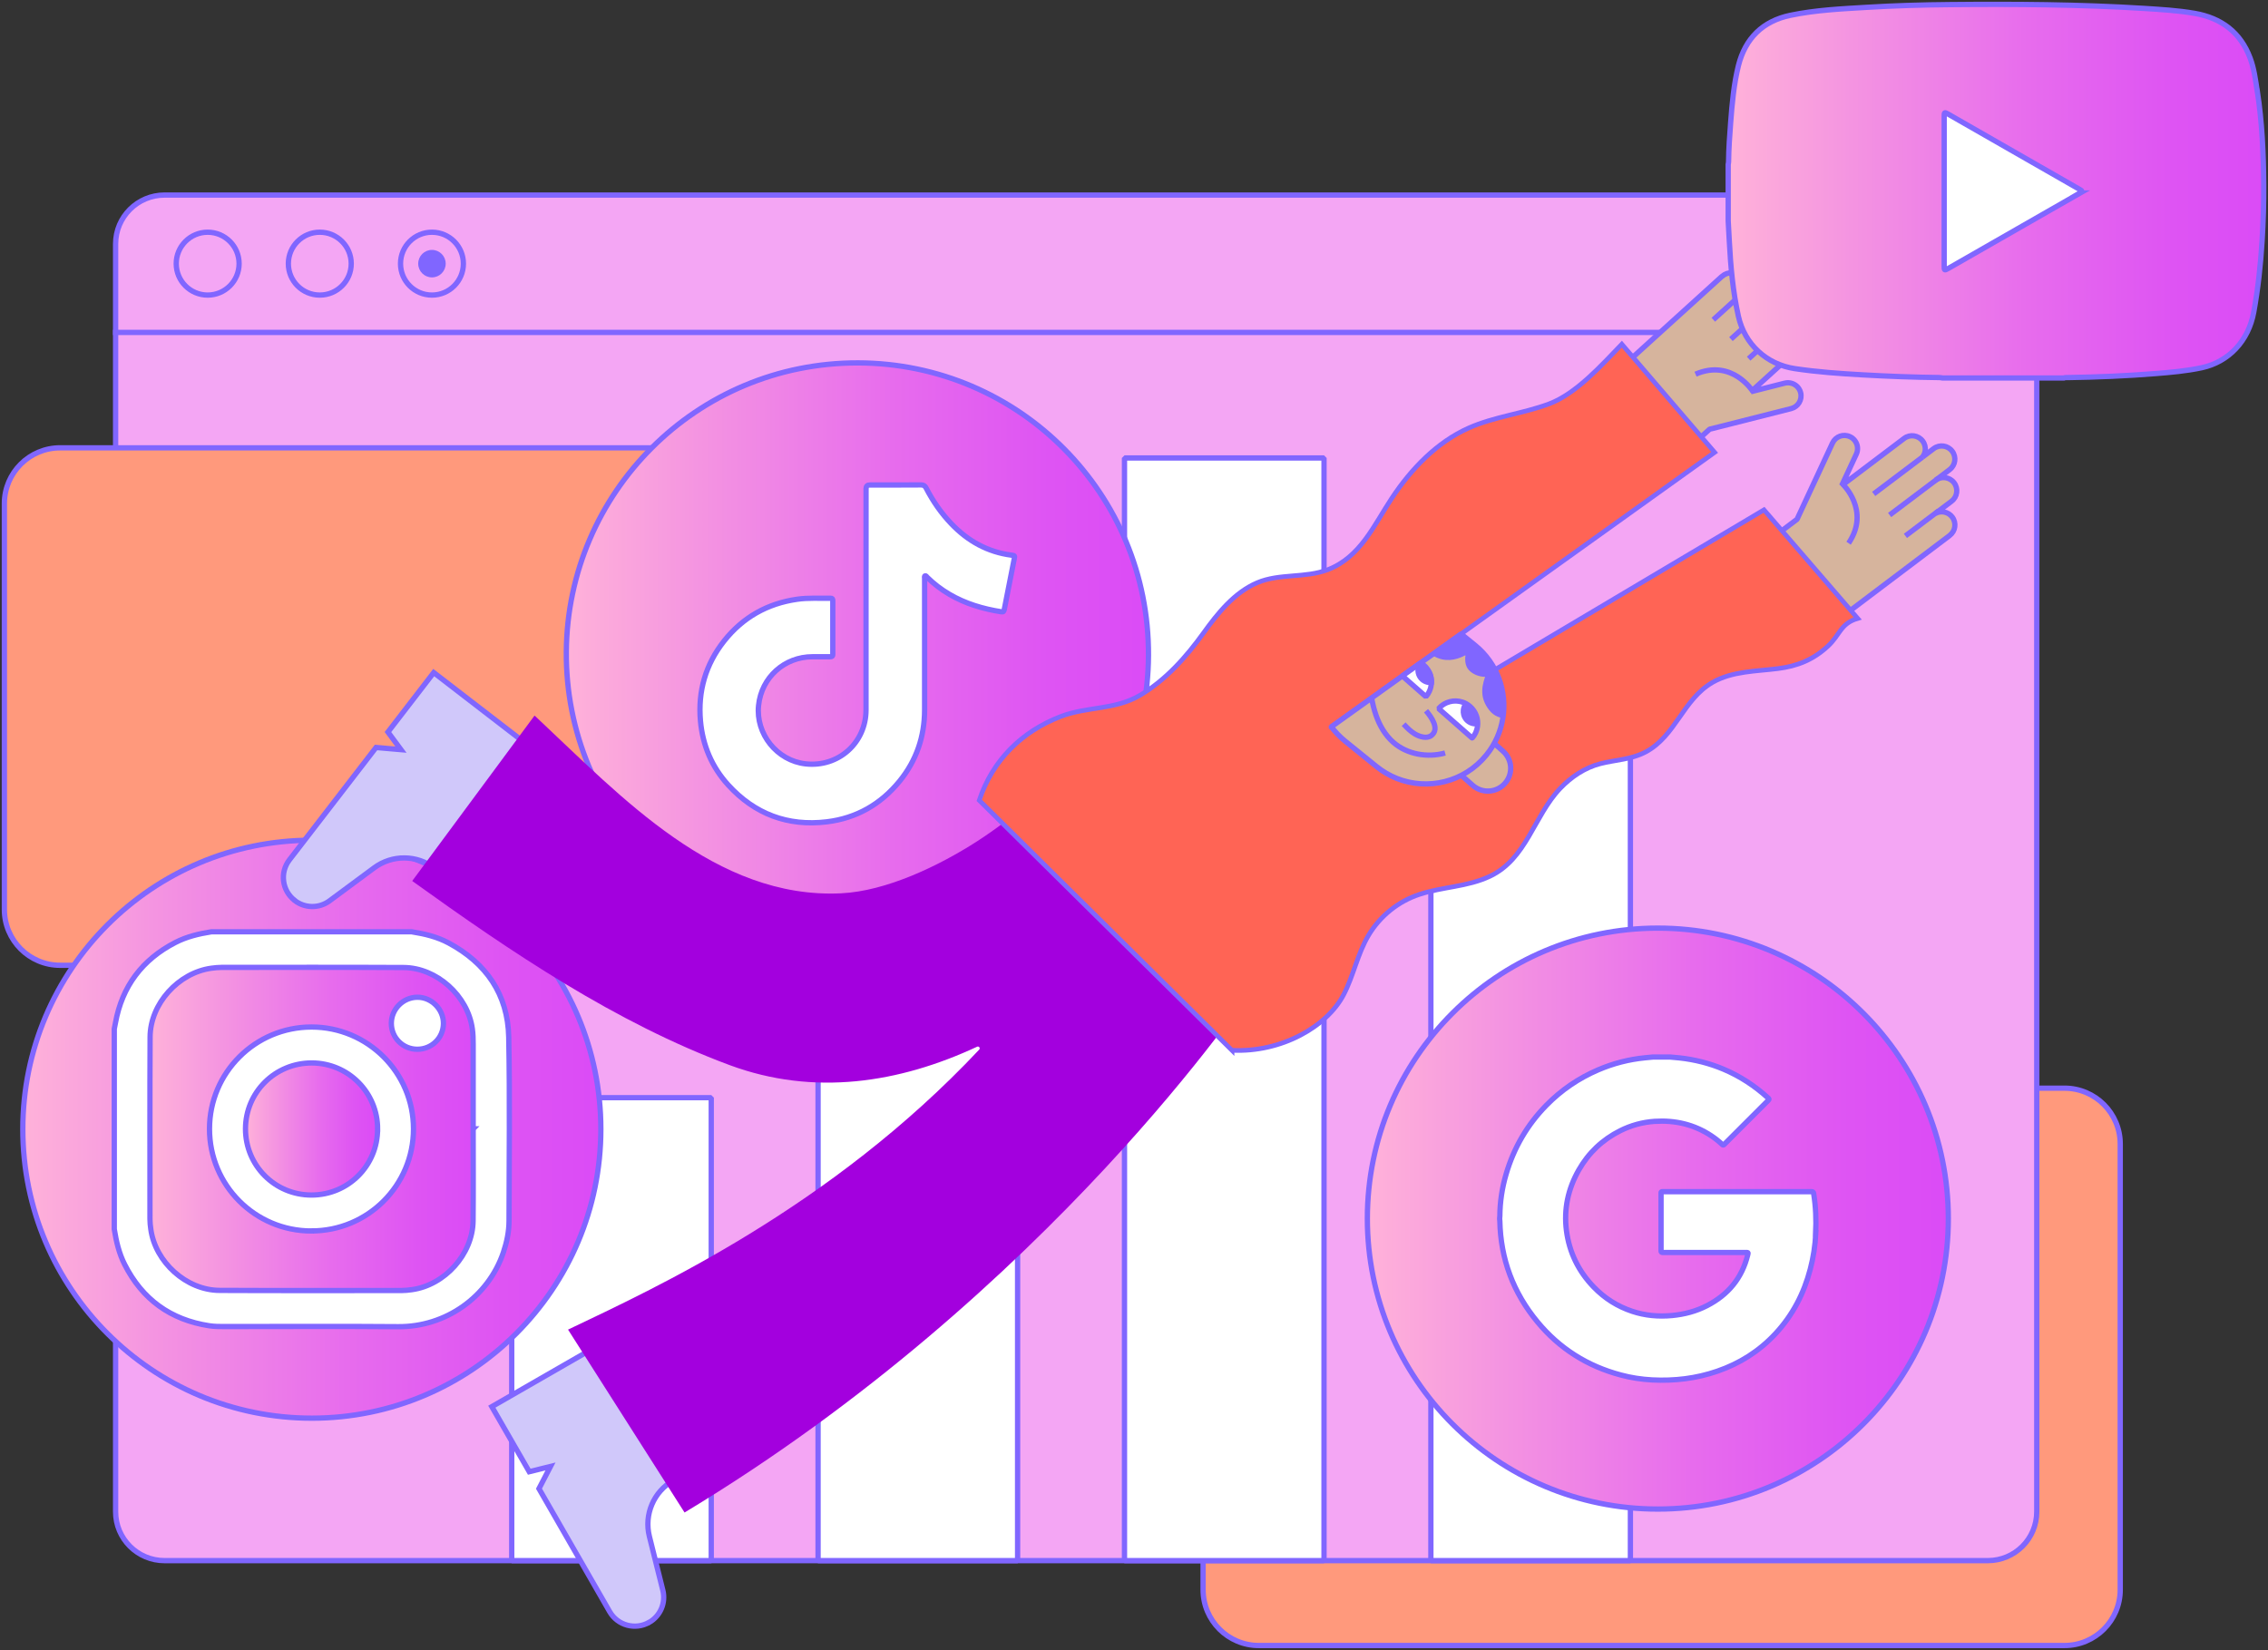 <svg width="518" height="377" viewBox="0 0 518 377" fill="none" xmlns="http://www.w3.org/2000/svg">
<rect x="0" y="0" width="518" height="377" fill="#333333" stroke="none"/>
<path d="M471.501 375.873H287.531C280.491 375.873 274.781 370.163 274.781 363.123V261.313C274.781 254.273 280.491 248.562 287.531 248.562H471.501C478.541 248.562 484.251 254.273 484.251 261.313V363.123C484.251 370.163 478.541 375.873 471.501 375.873Z" fill="#FF997C" stroke="#8066FF" stroke-width="1.21" stroke-linejoin="bevel"/>
<path d="M465.186 55.723V345.313C465.186 351.483 460.186 356.483 454.016 356.483H37.586C31.416 356.483 26.406 351.483 26.406 345.313V55.723C26.406 49.553 31.416 44.553 37.586 44.553H454.006C460.176 44.553 465.176 49.563 465.176 55.723H465.186Z" fill="#F4A6F4" stroke="#8066FF" stroke-width="1.21" stroke-linejoin="bevel"/>
<path d="M162.445 250.732H116.875V356.482H162.445V250.732Z" fill="white" stroke="#8066FF" stroke-width="1.21" stroke-linejoin="bevel"/>
<path d="M232.414 156.522H186.844V356.482H232.414V156.522Z" fill="white" stroke="#8066FF" stroke-width="1.21" stroke-linejoin="bevel"/>
<path d="M302.398 104.612H256.828V356.482H302.398V104.612Z" fill="white" stroke="#8066FF" stroke-width="1.21" stroke-linejoin="bevel"/>
<path d="M372.375 170.822H326.805V356.482H372.375V170.822Z" fill="white" stroke="#8066FF" stroke-width="1.21" stroke-linejoin="bevel"/>
<path d="M378.115 334.422C408.347 334.422 432.855 309.914 432.855 279.682C432.855 249.45 408.347 224.942 378.115 224.942C347.883 224.942 323.375 249.45 323.375 279.682C323.375 309.914 347.883 334.422 378.115 334.422Z" fill="white" stroke="#8066FF" stroke-width="1.21" stroke-miterlimit="10"/>
<path d="M378.647 212.003C341.997 212.003 312.297 241.713 312.297 278.353C312.297 314.993 341.997 344.703 378.647 344.703C415.297 344.703 444.987 314.993 444.987 278.353C444.987 241.713 415.287 212.003 378.647 212.003ZM414.717 281.743C414.577 284.493 414.167 287.203 413.467 289.873C412.017 295.463 409.427 300.443 405.477 304.683C401.777 308.653 397.327 311.463 392.197 313.223C387.377 314.883 382.417 315.463 377.337 315.203C374.917 315.073 372.527 314.713 370.187 314.083C362.567 312.063 356.187 308.043 351.157 301.963C345.627 295.283 342.727 287.593 342.557 278.893C342.557 278.753 342.527 278.613 342.517 278.473V278.223C342.527 278.093 342.557 277.963 342.557 277.833C342.577 274.543 343.067 271.323 343.997 268.173C345.757 262.183 348.807 256.933 353.177 252.473C356.597 248.983 360.557 246.283 365.047 244.363C368.467 242.903 372.027 241.983 375.717 241.623C376.307 241.563 376.897 241.513 377.487 241.453H381.477C382.177 241.513 382.867 241.563 383.557 241.643C387.047 242.023 390.407 242.863 393.637 244.223C397.427 245.823 400.807 248.043 403.837 250.813C404.017 250.973 404.127 251.083 403.887 251.323C400.517 254.673 397.157 258.033 393.807 261.403C393.627 261.583 393.517 261.593 393.337 261.413C392.577 260.683 391.737 260.033 390.857 259.443C386.927 256.833 382.577 255.843 377.897 256.143C375.137 256.333 372.507 257.053 370.037 258.293C365.987 260.323 362.827 263.323 360.587 267.253C358.137 271.553 357.137 276.183 357.767 281.103C358.417 286.093 360.527 290.403 364.027 294.013C366.497 296.563 369.417 298.413 372.787 299.533C375.757 300.523 378.807 300.783 381.917 300.493C384.727 300.223 387.397 299.523 389.907 298.223C394.707 295.743 397.867 291.943 399.167 286.663C399.307 286.093 399.297 286.093 398.727 286.093H380.097C379.977 286.093 379.857 286.093 379.727 286.093C379.477 286.103 379.367 285.983 379.377 285.743C379.377 285.663 379.377 285.583 379.377 285.503V272.773C379.377 272.653 379.377 272.543 379.377 272.443C379.387 272.283 379.467 272.193 379.627 272.203C379.757 272.203 379.887 272.203 380.027 272.203H404.677C407.697 272.203 410.717 272.203 413.747 272.203C414.057 272.203 414.187 272.303 414.227 272.603C414.717 275.623 414.837 278.683 414.677 281.753L414.717 281.743Z" fill="url(#paint0_linear_4382_6954)" stroke="#8066FF" stroke-width="1.21" stroke-miterlimit="10"/>
<path d="M25.805 75.933H465.095" stroke="#8066FF" stroke-width="1.21" stroke-linejoin="bevel"/>
<path d="M157.03 220.493H13.75C6.71 220.493 1 214.783 1 207.743V115.043C1 108.003 6.71 102.293 13.75 102.293H157.03C164.07 102.293 169.78 108.003 169.78 115.043V207.753C169.78 214.793 164.07 220.503 157.03 220.503V220.493Z" fill="#FF997C" stroke="#8066FF" stroke-width="1.21" stroke-linejoin="bevel"/>
<path d="M71.076 313.153C101.308 313.153 125.816 288.645 125.816 258.413C125.816 228.181 101.308 203.673 71.076 203.673C40.844 203.673 16.336 228.181 16.336 258.413C16.336 288.645 40.844 313.153 71.076 313.153Z" fill="white" stroke="#8066FF" stroke-width="1.21" stroke-miterlimit="10"/>
<path d="M86.24 257.893C86.24 266.263 79.51 272.983 71.13 272.973C62.76 272.973 56.06 266.223 56.07 257.843C56.09 249.483 62.84 242.783 71.23 242.803C79.55 242.823 86.25 249.563 86.25 257.893H86.24Z" fill="url(#paint1_linear_4382_6954)" stroke="#8066FF" stroke-width="1.21" stroke-miterlimit="10"/>
<path d="M108.07 257.873C108.07 251.383 108.07 244.913 108.07 238.423C108.07 237.283 108.04 236.143 107.88 235.003C106.85 227.473 99.75 221.033 92.17 221.003C78.33 220.933 64.48 220.973 50.64 220.973C49.84 220.973 49.06 221.063 48.28 221.163C40.75 222.183 34.31 229.283 34.28 236.873C34.21 250.743 34.26 264.623 34.25 278.483C34.25 279.253 34.34 280.003 34.44 280.753C35.45 288.283 42.57 294.723 50.15 294.753C63.99 294.823 77.84 294.773 91.68 294.783C92.47 294.783 93.25 294.703 94.04 294.593C101.58 293.573 107.97 286.473 108.05 278.883C108.12 271.873 108.07 264.863 108.07 257.853H108.09L108.07 257.873ZM71.1 281.183C58.25 281.173 47.84 270.733 47.85 257.863C47.85 245.013 58.29 234.593 71.15 234.593C84.01 234.593 94.43 245.013 94.44 257.863C94.44 270.763 84 281.193 71.1 281.173V281.183ZM95.31 239.673C92.02 239.673 89.38 237.033 89.38 233.753C89.38 230.513 92.06 227.813 95.31 227.793C98.55 227.763 101.31 230.543 101.28 233.803C101.25 237.083 98.6 239.683 95.3 239.673H95.31Z" fill="url(#paint2_linear_4382_6954)" stroke="#8066FF" stroke-width="1.21" stroke-miterlimit="10"/>
<path d="M71.221 191.923C34.761 191.923 5.211 221.483 5.211 257.933C5.211 294.383 34.761 323.943 71.221 323.943C107.681 323.943 137.231 294.383 137.231 257.933C137.231 221.483 107.681 191.923 71.221 191.923ZM116.261 278.853C116.261 281.343 115.751 283.743 114.961 286.093C111.491 296.313 101.731 303.133 90.971 303.043C77.751 302.933 64.521 303.013 51.301 303.013C50.131 303.013 48.961 303.013 47.791 302.833C38.951 301.473 32.511 296.813 28.471 288.833C27.181 286.293 26.551 283.563 26.101 280.773V235.023C26.191 234.563 26.281 234.103 26.371 233.643C27.901 225.263 32.511 219.173 40.061 215.283C42.641 213.953 45.431 213.293 48.271 212.843H94.031C96.971 213.303 99.841 213.983 102.481 215.403C111.051 220.003 115.991 227.153 116.191 236.903C116.471 250.883 116.271 264.873 116.261 278.863V278.853Z" fill="url(#paint3_linear_4382_6954)" stroke="#8066FF" stroke-width="1.21" stroke-miterlimit="10"/>
<path d="M192.185 204.182C222.417 204.182 246.925 179.674 246.925 149.442C246.925 119.21 222.417 94.702 192.185 94.702C161.953 94.702 137.445 119.21 137.445 149.442C137.445 179.674 161.953 204.182 192.185 204.182Z" fill="white" stroke="#8066FF" stroke-width="1.21" stroke-miterlimit="10"/>
<path d="M195.765 215.853C158.975 215.833 129.085 185.863 129.345 148.883C129.605 112.573 159.065 82.803 195.995 82.893C232.785 82.983 262.475 112.843 262.305 149.693C262.135 186.473 232.265 215.883 195.765 215.863V215.853ZM197.795 137.173V162.153C197.795 169.683 191.475 175.323 183.985 174.483C177.465 173.753 172.565 167.643 173.255 161.123C173.925 154.723 179.155 150.013 185.585 150.013C186.945 150.013 188.295 150.013 189.655 150.013C190.035 150.013 190.205 149.893 190.205 149.493C190.205 145.383 190.205 141.283 190.205 137.173C190.205 136.823 190.095 136.643 189.715 136.653C187.155 136.703 184.595 136.513 182.055 136.883C175.235 137.863 169.635 141.033 165.375 146.423C161.155 151.763 159.375 157.903 159.985 164.693C160.485 170.253 162.575 175.193 166.325 179.313C172.365 185.943 179.925 188.793 188.835 187.723C195.605 186.903 201.165 183.713 205.465 178.433C209.305 173.713 211.165 168.253 211.175 162.173C211.185 152.143 211.175 142.113 211.175 132.093C211.175 131.903 211.055 131.613 211.305 131.533C211.495 131.473 211.615 131.723 211.745 131.853C213.275 133.363 214.975 134.653 216.825 135.743C220.505 137.903 224.505 139.083 228.695 139.743C229.225 139.833 229.295 139.583 229.375 139.183C230.125 135.343 230.885 131.503 231.645 127.663C231.785 126.933 231.785 126.913 231.025 126.813C225.565 126.103 221.055 123.583 217.285 119.643C214.955 117.213 213.065 114.463 211.525 111.483C211.255 110.963 210.935 110.763 210.335 110.763C206.435 110.793 202.545 110.783 198.645 110.783C198.085 110.783 197.805 111.066 197.805 111.633C197.795 120.153 197.795 128.673 197.795 137.183V137.173Z" fill="url(#paint4_linear_4382_6954)" stroke="#8066FF" stroke-width="1.21" stroke-miterlimit="10"/>
<path d="M148.268 370.572C145.108 372.392 141.068 371.302 139.248 368.142L123.098 340.042L125.728 334.972L120.878 336.172L112.328 321.312L136.218 307.572L153.748 338.182C149.288 340.742 147.068 345.962 148.318 350.952L151.388 363.252C152.108 366.112 150.828 369.112 148.278 370.582L148.268 370.572Z" fill="#D0C8FA" stroke="#8066FF" stroke-width="1.21" stroke-miterlimit="10"/>
<path d="M67.302 205.673C64.412 203.443 63.872 199.303 66.102 196.413L85.882 170.743L91.572 171.233L88.602 167.213L99.062 153.633L120.892 170.453L99.322 198.363C95.242 195.223 89.582 195.173 85.452 198.233L75.262 205.773C72.892 207.533 69.642 207.503 67.302 205.693V205.673Z" fill="#D0C8FA" stroke="#8066FF" stroke-width="1.21" stroke-miterlimit="10"/>
<path d="M445.307 122.313L420.628 140.943L406.188 121.823L410.467 118.593C410.497 118.483 410.548 118.373 410.598 118.263L418.538 101.193C419.238 99.693 421.017 99.043 422.517 99.743C422.977 99.953 423.357 100.273 423.647 100.653C424.297 101.503 424.457 102.683 423.977 103.723L420.628 110.923L434.897 100.143C436.227 99.143 438.117 99.403 439.117 100.733C439.617 101.393 439.807 102.203 439.697 102.963C439.627 103.483 439.408 103.993 439.068 104.423L441.647 102.473C442.977 101.473 444.867 101.733 445.867 103.063C446.367 103.723 446.557 104.533 446.447 105.293C446.347 106.053 445.937 106.773 445.277 107.283L442.087 109.693C443.417 108.693 445.307 108.953 446.307 110.283C446.807 110.943 446.997 111.753 446.887 112.513C446.787 113.283 446.377 114.003 445.717 114.503L442.047 117.273C443.337 116.573 444.968 116.903 445.878 118.103C446.378 118.763 446.567 119.573 446.457 120.333C446.357 121.093 445.948 121.813 445.288 122.313H445.307Z" fill="#D6B49D" stroke="#8066FF" stroke-width="1.21" stroke-linejoin="bevel"/>
<path d="M439.068 104.423L427.938 112.823" stroke="#8066FF" stroke-width="1.21" stroke-linejoin="bevel"/>
<path d="M442.708 109.242L431.578 117.642" stroke="#8066FF" stroke-width="1.21" stroke-linejoin="bevel"/>
<path d="M442.777 116.683L435.188 122.413" stroke="#8066FF" stroke-width="1.21" stroke-linejoin="bevel"/>
<path d="M420.797 110.513C420.797 110.513 427.297 116.563 422.207 124.083L420.797 110.513Z" fill="#D6B49D"/>
<path d="M420.797 110.513C420.797 110.513 427.297 116.563 422.207 124.083" stroke="#8066FF" stroke-width="1.21" stroke-linejoin="bevel"/>
<path d="M393.306 63.112L370.406 83.882L386.506 101.632L390.486 98.022C390.606 98.002 390.716 97.992 390.836 97.952L409.086 93.332C410.686 92.922 411.666 91.292 411.256 89.692C411.136 89.202 410.886 88.762 410.576 88.412C409.856 87.622 408.726 87.242 407.616 87.522L399.916 89.472L413.166 77.452C414.396 76.332 414.496 74.432 413.376 73.192C412.816 72.572 412.066 72.242 411.296 72.212C410.766 72.182 410.226 72.302 409.746 72.552L412.146 70.372C413.386 69.252 413.476 67.352 412.356 66.112C411.796 65.492 411.036 65.162 410.276 65.132C409.506 65.092 408.726 65.352 408.106 65.912L405.146 68.592C406.376 67.472 406.476 65.572 405.356 64.332C404.796 63.722 404.046 63.382 403.276 63.352C402.506 63.312 401.716 63.572 401.106 64.132L397.706 67.222C398.626 66.092 398.616 64.422 397.606 63.302C397.046 62.682 396.286 62.352 395.526 62.322C394.766 62.282 393.976 62.542 393.366 63.102L393.306 63.112Z" fill="#D6B49D" stroke="#8066FF" stroke-width="1.21" stroke-linejoin="bevel"/>
<path d="M409.713 72.562L399.383 81.933" stroke="#8066FF" stroke-width="1.21" stroke-linejoin="bevel"/>
<path d="M405.666 68.103L395.336 77.463" stroke="#8066FF" stroke-width="1.21" stroke-linejoin="bevel"/>
<path d="M398.352 66.643L391.312 73.033" stroke="#8066FF" stroke-width="1.21" stroke-linejoin="bevel"/>
<path d="M400.33 89.383C400.33 89.383 395.6 81.863 387.25 85.473L400.33 89.383Z" fill="#D6B49D"/>
<path d="M400.33 89.383C400.33 89.383 395.6 81.863 387.25 85.473" stroke="#8066FF" stroke-width="1.21" stroke-linejoin="bevel"/>
<path d="M285.798 225.992C285.798 225.992 239.928 295.112 156.348 345.492L129.738 303.712C149.328 294.352 189.618 275.972 223.648 239.752C223.958 239.422 223.578 238.902 223.168 239.092C205.428 247.362 185.938 250.462 166.608 243.282C140.578 233.612 116.688 217.452 94.148 201.232C94.148 201.232 122.078 163.452 122.088 163.452L122.798 164.112C141.818 181.932 163.518 205.412 192.088 204.052C202.428 203.562 214.448 197.782 223.148 192.182C231.848 186.582 239.488 179.522 247.088 172.492C250.458 175.042 253.078 178.352 255.698 181.672C257.538 183.992 259.168 186.482 261.118 188.712C264.868 192.962 269.498 196.552 274.248 199.632C272.248 201.492 270.268 203.382 268.288 205.282L285.788 225.982L285.798 225.992Z" fill="#A300DE"/>
<path d="M281.386 239.923L223.656 182.813C226.706 173.633 233.356 167.093 242.286 163.653C248.256 161.363 254.646 162.183 260.326 158.843C266.256 155.353 270.916 150.083 274.886 144.573C278.116 140.083 281.926 135.313 287.166 133.093C292.266 130.933 298.106 132.113 303.296 130.113C310.736 127.233 313.816 119.933 317.906 113.763C322.286 107.153 328.136 101.013 335.466 97.753C341.326 95.153 347.796 94.493 353.776 92.263C360.026 89.923 365.826 83.383 370.416 78.623L391.616 103.333L304.016 166.063V166.093L310.566 171.313L402.886 116.463L424.286 141.263C420.276 142.463 420.326 144.993 417.406 147.673C414.106 150.703 410.506 152.163 406.046 152.723C401.076 153.353 395.636 153.303 391.156 155.863C384.366 159.763 382.726 168.143 375.826 171.783C372.566 173.503 368.986 173.563 365.516 174.443C361.976 175.343 358.806 177.493 356.306 180.123C350.296 186.453 348.666 196.223 340.246 200.183C335.116 202.593 329.506 202.543 324.176 204.303C319.356 205.893 315.206 209.243 312.596 213.593C310.036 217.883 309.166 222.823 306.876 227.213C303.076 234.513 292.616 240.473 281.386 239.913V239.923Z" fill="#FF6455" stroke="#8066FF" stroke-width="1.07" stroke-miterlimit="10"/>
<path d="M336.367 179.393L320.267 165.183C318.107 163.273 317.897 159.983 319.807 157.823C321.717 155.663 325.007 155.453 327.167 157.363L343.267 171.573C345.427 173.483 345.637 176.773 343.727 178.933C341.827 181.093 338.527 181.303 336.367 179.393Z" fill="#D6B49D" stroke="#8066FF" stroke-width="1.21" stroke-linejoin="bevel"/>
<path d="M343.238 164.053C342.768 167.043 341.518 169.953 339.478 172.463C334.438 178.683 326.078 180.623 319.008 177.803C317.378 177.153 315.818 176.243 314.378 175.083L307.178 169.253C305.988 168.283 304.948 167.193 304.078 166.013L320.568 154.203L322.128 153.083L325.238 150.863L325.868 150.413L333.698 144.803L336.858 147.363C341.998 151.523 344.218 157.953 343.248 164.043L343.238 164.053Z" fill="#D6B49D" stroke="#8066FF" stroke-width="1.21" stroke-linejoin="bevel"/>
<path d="M336.23 168.583L328.57 161.853C329.97 160.263 332.15 159.743 334.04 160.383C334.66 160.593 335.24 160.923 335.77 161.383C337.11 162.563 337.69 164.293 337.45 165.953C337.32 166.903 336.91 167.823 336.24 168.583H336.23Z" fill="white" stroke="#8066FF" stroke-width="1.21" stroke-linejoin="bevel"/>
<path d="M337.844 165.843C336.794 166.103 335.644 165.853 334.774 165.093C333.364 163.853 333.214 161.703 334.434 160.283C335.054 160.493 335.634 160.823 336.164 161.283C337.504 162.463 338.084 164.193 337.844 165.853V165.843Z" fill="#8066FF"/>
<path d="M326.879 156.502C326.749 157.442 326.349 158.362 325.669 159.132L320.289 154.402L320.569 154.202L322.129 153.082L322.679 152.692L324.479 151.402C324.729 151.552 324.969 151.732 325.199 151.932C326.539 153.112 327.119 154.842 326.869 156.492L326.879 156.502Z" fill="white" stroke="#8066FF" stroke-width="1.21" stroke-linejoin="bevel"/>
<path d="M327.501 156.412C326.451 156.672 325.301 156.422 324.431 155.662C323.531 154.872 323.141 153.712 323.301 152.612L325.101 151.322C325.351 151.472 325.591 151.652 325.821 151.852C327.161 153.032 327.741 154.762 327.491 156.412H327.501Z" fill="#8066FF"/>
<path d="M325.696 162.353C326.826 163.673 328.906 166.463 326.926 168.003C325.896 168.803 324.236 168.283 323.216 167.693C322.206 167.113 321.386 166.263 320.586 165.413" stroke="#8066FF" stroke-width="1.21" stroke-miterlimit="10"/>
<path d="M330.056 172.002C326.016 173.112 321.396 172.332 318.246 169.582C316.376 167.952 315.096 165.722 314.276 163.382C313.826 162.092 313.506 160.752 313.266 159.402" stroke="#8066FF" stroke-width="1.21" stroke-miterlimit="10"/>
<path d="M343.236 164.053C342.426 163.903 341.646 163.603 341.006 163.093C339.816 162.163 338.776 160.323 338.596 158.813C338.416 157.313 338.666 156.153 339.186 154.593C337.926 154.643 336.356 154.013 335.506 153.093C334.656 152.163 334.546 150.923 334.706 149.673C332.346 150.913 329.966 151.223 327.616 149.953C327.266 149.763 326.186 150.483 325.836 150.413L333.666 144.803L336.826 147.363C341.966 151.523 344.186 157.953 343.216 164.043L343.236 164.053Z" fill="#8066FF"/>
<path d="M495.31 15.223H419.43V70.343H495.31V15.223Z" fill="white"/>
<path d="M515.531 20.763C515.141 18.233 514.821 15.673 513.921 13.263C511.711 7.363 507.311 4.093 501.201 3.043C497.391 2.383 493.541 2.173 489.691 1.923C474.921 1.003 460.131 0.913 445.351 1.053C439.031 1.103 432.711 1.293 426.411 1.673C420.551 2.023 414.661 2.293 408.891 3.503C402.591 4.823 398.611 8.783 397.051 14.983C395.991 19.253 395.601 23.653 395.271 28.043C395.041 31.013 394.831 33.983 394.801 36.953C394.801 37.153 394.741 37.363 394.711 37.563V50.453C394.801 52.023 394.891 53.593 394.971 55.173C395.271 60.913 395.791 66.633 397.041 72.243C398.461 78.623 403.461 83.233 409.921 84.203C415.051 84.973 420.211 85.333 425.371 85.623C431.231 85.953 437.111 86.183 442.981 86.243C443.211 86.243 443.441 86.303 443.671 86.343H471.341C471.691 86.213 472.061 86.243 472.421 86.243C479.051 86.143 485.671 85.863 492.281 85.333C495.821 85.053 499.351 84.743 502.831 84.003C509.051 82.673 513.541 77.853 514.741 71.333C515.731 65.933 516.311 60.483 516.651 55.003C516.921 50.713 517.051 46.423 517.021 42.123C516.971 34.973 516.641 27.843 515.551 20.763H515.531ZM475.081 44.083C472.831 45.353 470.581 46.653 468.341 47.943C460.561 52.393 452.801 56.833 445.021 61.293C444.071 61.833 444.041 61.813 444.041 60.703V26.613C444.041 25.603 444.091 25.573 444.951 26.063C454.861 31.733 464.761 37.413 474.671 43.083C474.811 43.163 474.941 43.253 475.071 43.313C475.611 43.573 475.581 43.793 475.071 44.083H475.081Z" fill="url(#paint5_linear_4382_6954)" stroke="#8066FF" stroke-width="1.21" stroke-miterlimit="10"/>
<path d="M47.43 67.403C51.395 67.403 54.61 64.188 54.61 60.223C54.61 56.258 51.395 53.043 47.43 53.043C43.465 53.043 40.25 56.258 40.25 60.223C40.25 64.188 43.465 67.403 47.43 67.403Z" fill="#F4A6F4" stroke="#8066FF" stroke-width="1.21" stroke-linejoin="bevel"/>
<path d="M73.039 67.403C77.005 67.403 80.219 64.188 80.219 60.223C80.219 56.258 77.005 53.043 73.039 53.043C69.074 53.043 65.859 56.258 65.859 60.223C65.859 64.188 69.074 67.403 73.039 67.403Z" fill="#F4A6F4" stroke="#8066FF" stroke-width="1.21" stroke-linejoin="bevel"/>
<path d="M98.657 67.403C102.622 67.403 105.837 64.188 105.837 60.223C105.837 56.258 102.622 53.043 98.657 53.043C94.691 53.043 91.477 56.258 91.477 60.223C91.477 64.188 94.691 67.403 98.657 67.403Z" fill="#F4A6F4" stroke="#8066FF" stroke-width="1.21" stroke-linejoin="bevel"/>
<path d="M98.656 63.363C100.39 63.363 101.796 61.957 101.796 60.223C101.796 58.489 100.39 57.083 98.656 57.083C96.921 57.083 95.516 58.489 95.516 60.223C95.516 61.957 96.921 63.363 98.656 63.363Z" fill="#8066FF"/>
<defs>
<linearGradient id="paint0_linear_4382_6954" x1="312.297" y1="278.343" x2="444.987" y2="278.343" gradientUnits="userSpaceOnUse">
<stop stop-color="#FFB2D9"/>
<stop offset="0.23" stop-color="#F494E1"/>
<stop offset="0.56" stop-color="#E76CED"/>
<stop offset="0.83" stop-color="#DE54F3"/>
<stop offset="1" stop-color="#DB4BF6"/>
</linearGradient>
<linearGradient id="paint1_linear_4382_6954" x1="56.06" y1="257.893" x2="86.24" y2="257.893" gradientUnits="userSpaceOnUse">
<stop stop-color="#FFB2D9"/>
<stop offset="0.23" stop-color="#F494E1"/>
<stop offset="0.56" stop-color="#E76CED"/>
<stop offset="0.83" stop-color="#DE54F3"/>
<stop offset="1" stop-color="#DB4BF6"/>
</linearGradient>
<linearGradient id="paint2_linear_4382_6954" x1="34.23" y1="257.883" x2="108.07" y2="257.883" gradientUnits="userSpaceOnUse">
<stop stop-color="#FFB2D9"/>
<stop offset="0.23" stop-color="#F494E1"/>
<stop offset="0.56" stop-color="#E76CED"/>
<stop offset="0.83" stop-color="#DE54F3"/>
<stop offset="1" stop-color="#DB4BF6"/>
</linearGradient>
<linearGradient id="paint3_linear_4382_6954" x1="5.211" y1="257.933" x2="137.231" y2="257.933" gradientUnits="userSpaceOnUse">
<stop stop-color="#FFB2D9"/>
<stop offset="0.23" stop-color="#F494E1"/>
<stop offset="0.56" stop-color="#E76CED"/>
<stop offset="0.83" stop-color="#DE54F3"/>
<stop offset="1" stop-color="#DB4BF6"/>
</linearGradient>
<linearGradient id="paint4_linear_4382_6954" x1="129.345" y1="149.373" x2="262.305" y2="149.373" gradientUnits="userSpaceOnUse">
<stop stop-color="#FFB2D9"/>
<stop offset="0.23" stop-color="#F494E1"/>
<stop offset="0.56" stop-color="#E76CED"/>
<stop offset="0.83" stop-color="#DE54F3"/>
<stop offset="1" stop-color="#DB4BF6"/>
</linearGradient>
<linearGradient id="paint5_linear_4382_6954" x1="394.701" y1="43.673" x2="517.001" y2="43.673" gradientUnits="userSpaceOnUse">
<stop stop-color="#FFB2D9"/>
<stop offset="0.23" stop-color="#F494E1"/>
<stop offset="0.56" stop-color="#E76CED"/>
<stop offset="0.83" stop-color="#DE54F3"/>
<stop offset="1" stop-color="#DB4BF6"/>
</linearGradient>
</defs>
</svg>
